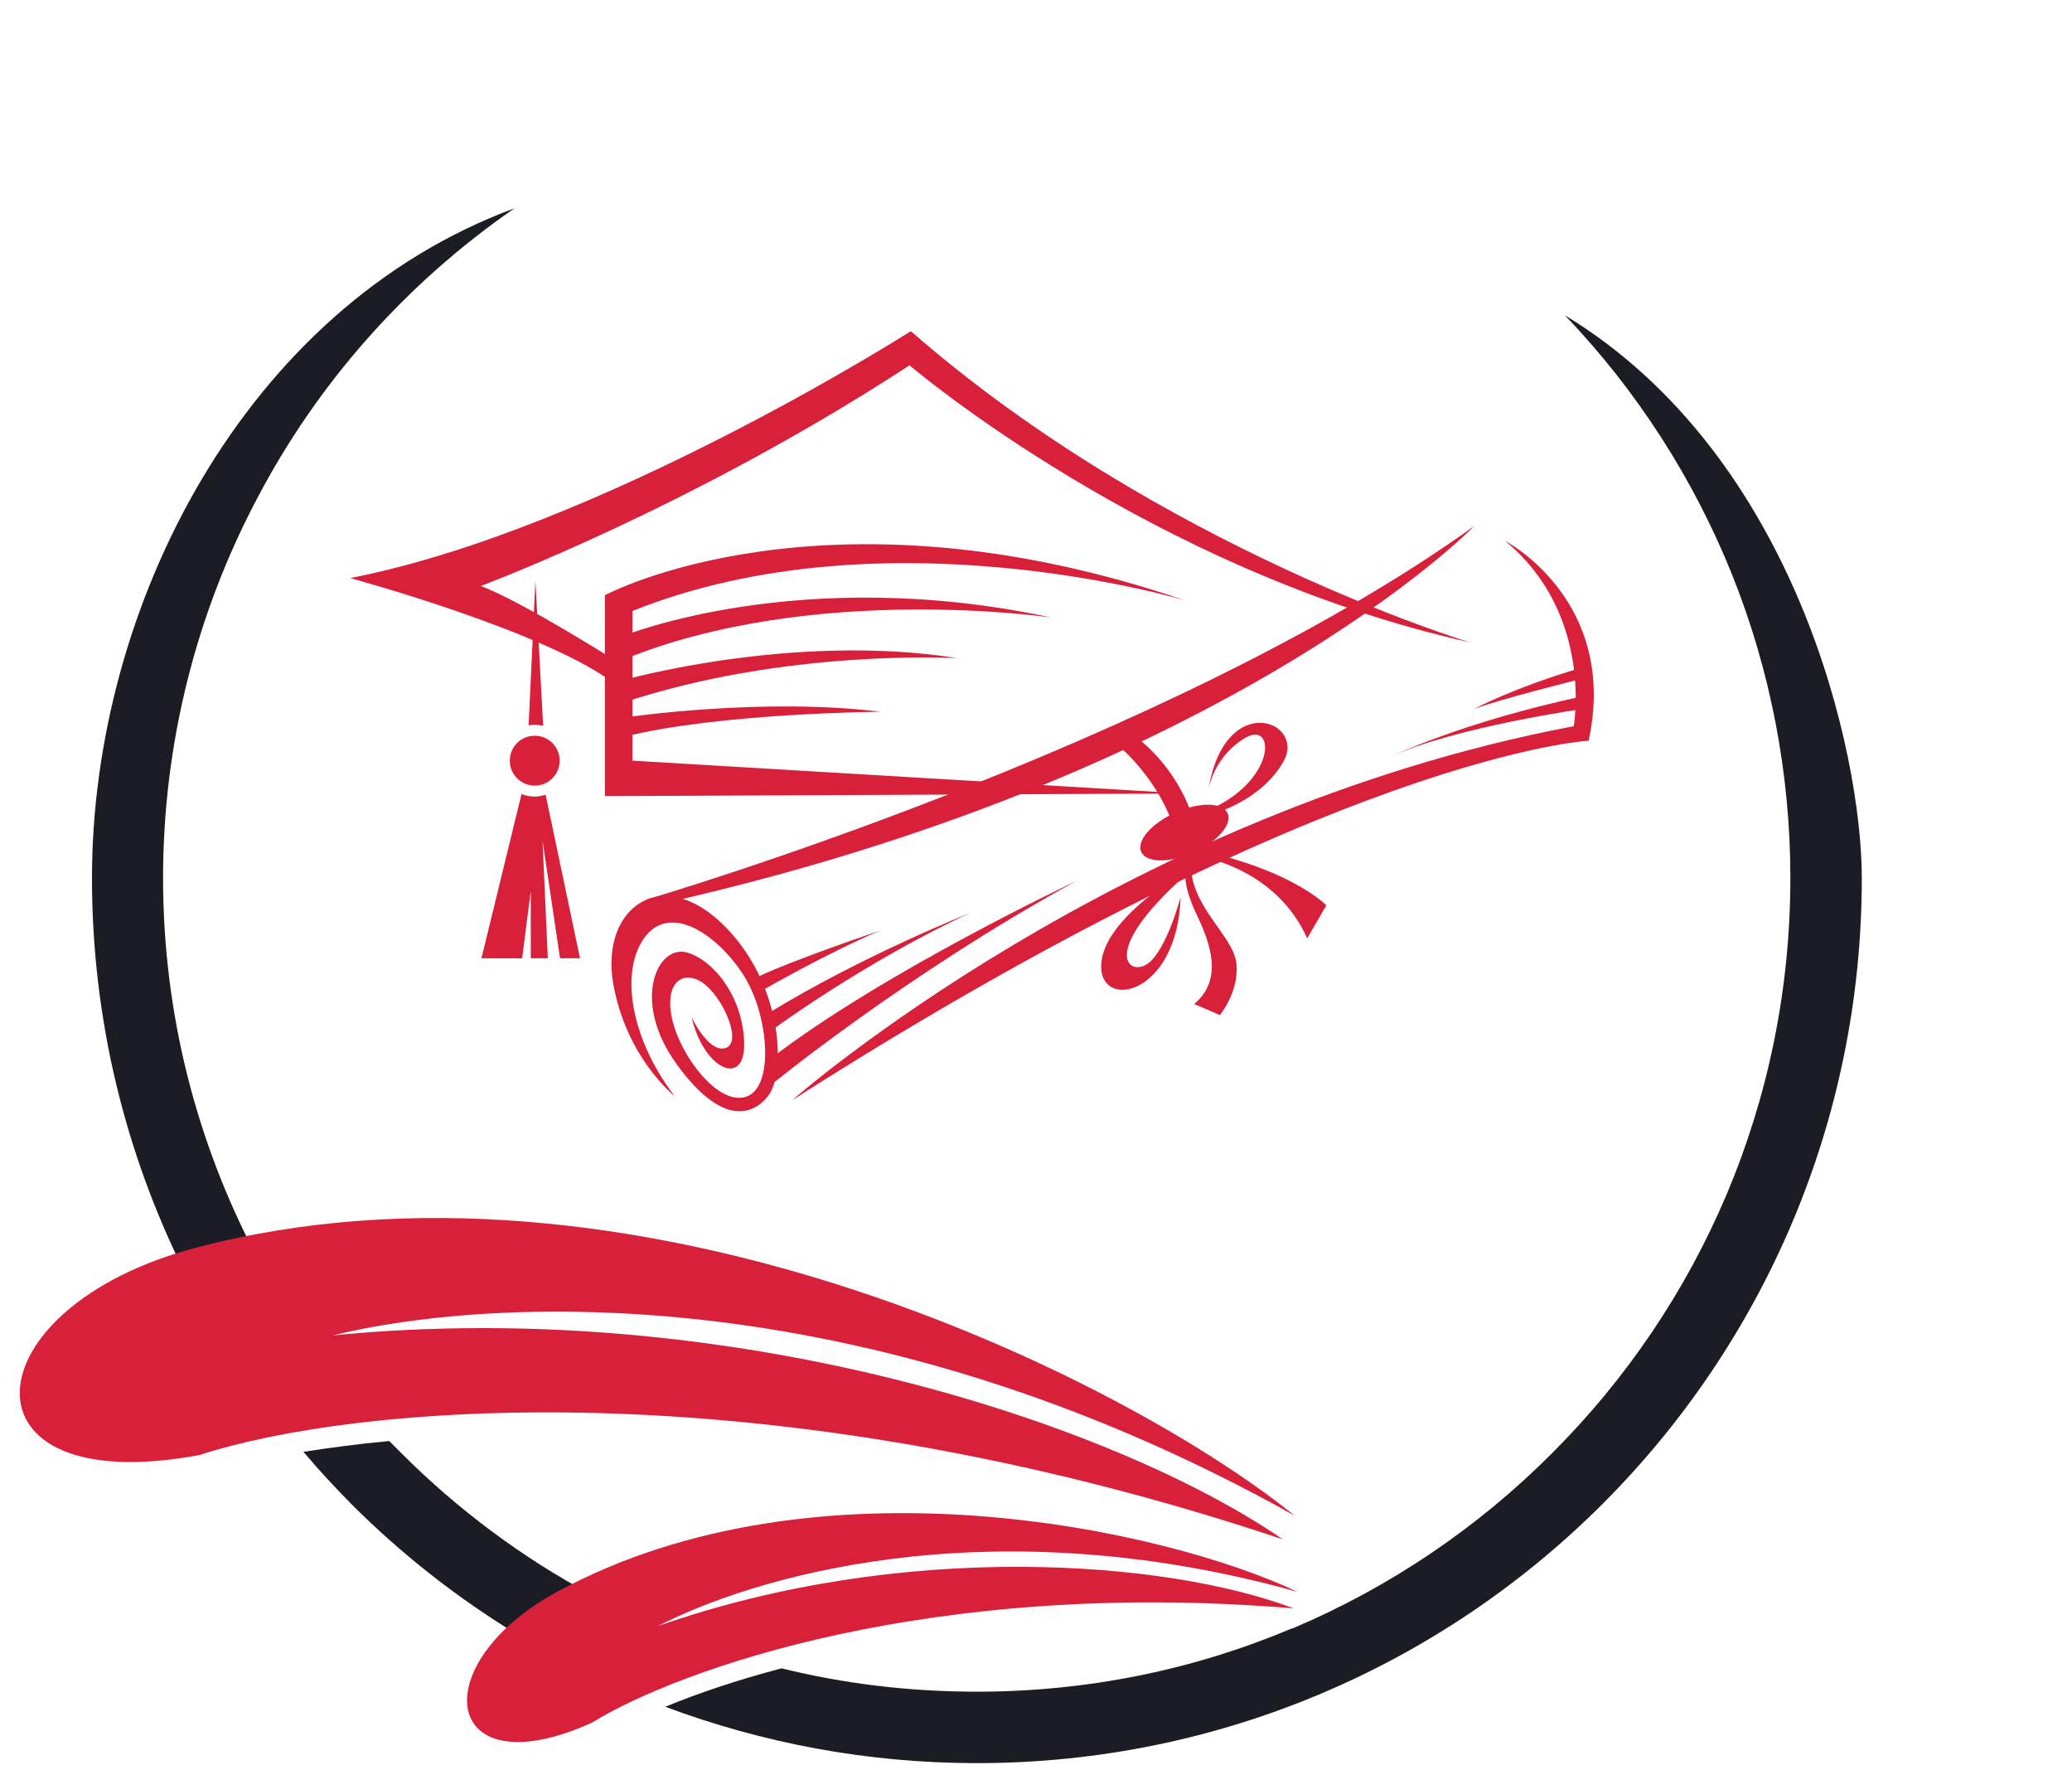 <?xml version="1.0" encoding="UTF-8" standalone="no"?>
<svg
   id="Layer_3"
   enable-background="new 0 0 64 64"
   height="238.266"
   viewBox="0 0 34.971 29.783"
   width="279.771"
   version="1.1"
   sodipodi:docname="osteopathe-3.svg"
   inkscape:version="1.4.2 (ebf0e940d0, 2025-05-08)"
   xmlns:inkscape="http://www.inkscape.org/namespaces/inkscape"
   xmlns:sodipodi="http://sodipodi.sourceforge.net/DTD/sodipodi-0.dtd"
   xmlns="http://www.w3.org/2000/svg"
   xmlns:svg="http://www.w3.org/2000/svg">
  <defs
     id="defs8692" />
  <sodipodi:namedview
     id="namedview8690"
     pagecolor="#ffffff"
     bordercolor="#666666"
     borderopacity="1.0"
     inkscape:showpageshadow="2"
     inkscape:pageopacity="0.0"
     inkscape:pagecheckerboard="0"
     inkscape:deskcolor="#d1d1d1"
     showgrid="false"
     inkscape:zoom="0.71986837"
     inkscape:cx="-234.76514"
     inkscape:cy="176.42114"
     inkscape:window-width="1920"
     inkscape:window-height="1011"
     inkscape:window-x="0"
     inkscape:window-y="0"
     inkscape:window-maximized="1"
     inkscape:current-layer="g10602" />
  <g
     id="g10602"
     transform="translate(-77.538,-28.935)"
     style="fill:#1c1c24;fill-opacity:1">
    <g
       id="g4228"
       transform="matrix(0.027,0,0,-0.027,89.009,56.534)"
       style="fill:#1c1c24;fill-opacity:1">
      <path
         d="M 0,0 2.693,-1.122 C -2.693,-2.918 -8.079,-4.713 -13.688,-6.509 -9.649,-4.488 -5.161,-2.244 0,0 m -309.459,227.101 c -37.027,74.279 -57.897,157.983 -57.897,246.4 0,169.204 95.149,356.137 264.128,418.522 -68.893,-47.575 -123.873,-110.409 -161.349,-182.22 -37.701,-71.586 -58.346,-152.597 -58.346,-236.302 0,-85.05 21.094,-165.389 58.121,-235.853 -12.791,-2.468 -25.358,-5.386 -37.925,-8.527 z M -99.861,-0.225 c -38.374,23.115 -73.831,50.941 -105.472,82.582 -10.323,10.547 -20.421,21.319 -29.847,32.539 16.158,2.469 34.11,4.938 53.634,6.733 2.468,-2.469 5.161,-5.161 7.629,-7.63 35.008,-35.008 74.953,-64.854 118.713,-88.417 -7.181,-3.366 -14.362,-6.957 -21.319,-10.771 -8.752,-4.713 -16.606,-9.874 -23.338,-15.036 M 738.977,473.501 C 738.977,320.903 677.041,182.443 576.955,82.357 476.868,-17.729 338.408,-79.665 185.811,-79.665 c -68.445,0 -134.197,12.566 -194.787,35.231 20.197,8.304 44.433,16.607 72.708,24.012 39.047,-9.649 79.89,-14.586 122.079,-14.586 69.79,0 136.215,13.913 196.806,39.495 h 0.897 -0.449 c 61.039,25.808 116.244,63.284 162.248,109.512 92.231,92.007 149.007,219.022 149.007,359.502 0,65.527 -12.567,129.933 -36.355,189.401 -24.011,59.693 -59.243,114.897 -104.574,162.247 144.968,-87.968 185.586,-274.9 185.586,-351.648"
         style="fill:#1c1c24;fill-opacity:1;fill-rule:nonzero;stroke:none"
         id="path4230" />
    </g>
    <g
       id="g4232"
       transform="matrix(0.027,0,0,-0.027,99.389,54.509)"
       style="fill:#d8203b;fill-opacity:1">
      <path
         d="m 0,0 c -109.063,87.968 -415.829,238.771 -686.915,167.409 -142.274,-37.477 -151.924,-158.432 2.469,-129.484 92.456,30.295 349.179,57 677.04,-52.737 C -114.225,58.57 -353.668,137.113 -601.19,112.653 -509.408,135.318 -272.881,152.822 0,0"
         style="fill:#d8203b;fill-opacity:1;fill-rule:evenodd;stroke:none"
         id="path4234" />
    </g>
    <g
       id="g4236"
       transform="matrix(0.027,0,0,-0.027,99.438,55.795)"
       style="fill:#d8203b;fill-opacity:1">
      <path
         d="m 0,0 c -82.807,39.271 -301.156,87.52 -462.506,0.225 -84.602,-45.78 -72.035,-124.323 21.544,-81.91 54.306,33.437 213.187,90.212 438.493,71.362 C -81.685,19.748 -245.952,32.539 -399.671,-21.319 -344.691,7.181 -197.031,54.979 0,0"
         style="fill:#d8203b;fill-opacity:1;fill-rule:evenodd;stroke:none"
         id="path4238" />
    </g>
  </g>
  <path
     d="m 24.813,10.84 c 0,0 -5.23,-1.573 -9.44,-5.252 0,0 -5.252,3.346 -9.462,4.166 0,0 3.346,0.909 4.476,1.795 l 0.111,-0.332 c 0,0 -1.629,-1.041 -2.382,-1.33 0,0 3.573,-1.33 7.235,-3.723 0,0 4.066,3.473 9.462,4.676"
     style="fill:#d8203b;fill-opacity:1;fill-rule:nonzero;stroke:none;stroke-width:0.001"
     id="path11747" />
  <path
     d="m 19.982,13.389 -9.772,0.044 v -3.39 c 0,0 3.7,-1.994 9.794,0.089 0,0 -5.074,-1.529 -9.329,0.177 v 2.526 l 9.307,0.554"
     style="fill:#d8203b;fill-opacity:1;fill-rule:nonzero;stroke:none;stroke-width:0.001"
     id="path11749" />
  <path
     d="m 10.52,10.73 c 0,0 2.991,-1.219 7.224,-0.31 0,0 -4.027,-0.598 -7.235,0.715 l 0.011,-0.404"
     style="fill:#d8203b;fill-opacity:1;fill-rule:nonzero;stroke:none;stroke-width:0.001"
     id="path11751" />
  <path
     d="m 10.492,11.483 c 0,0 2.881,-0.82 5.673,-0.377 0,0 -2.897,-0.172 -5.673,0.759 v -0.382"
     style="fill:#d8203b;fill-opacity:1;fill-rule:nonzero;stroke:none;stroke-width:0.001"
     id="path11753" />
  <path
     d="m 10.609,12.098 c 0,0 2.26,-0.332 4.254,-0.089 0,0 -2.726,0.022 -4.321,0.421 l 0.066,-0.332"
     style="fill:#d8203b;fill-opacity:1;fill-rule:nonzero;stroke:none;stroke-width:0.001"
     id="path11755" />
  <path
     d="m 9.446,12.835 c 0,0.233 -0.188,0.421 -0.421,0.421 -0.233,0 -0.421,-0.188 -0.421,-0.421 0,-0.233 0.188,-0.421 0.421,-0.421 0.232,0 0.421,0.188 0.421,0.421"
     style="fill:#d8203b;fill-opacity:1;fill-rule:nonzero;stroke:none;stroke-width:0.001"
     id="path11757" />
  <path
     d="m 9.025,12.229 c 0.049,0 0.096,0.007 0.142,0.018 L 9.036,9.799 8.922,12.239 c 0.033,-0.006 0.067,-0.01 0.103,-0.01"
     style="fill:#d8203b;fill-opacity:1;fill-rule:nonzero;stroke:none;stroke-width:0.001"
     id="path11759" />
  <path
     d="m 8.958,15.039 v 1.13 h 0.288 l -0.089,-1.983 0.295,1.983 h 0.337 L 9.209,13.409 c -0.059,0.019 -0.12,0.032 -0.185,0.032 -0.078,0 -0.153,-0.016 -0.222,-0.043 l -0.676,2.772 h 0.687 l 0.144,-1.13"
     style="fill:#d8203b;fill-opacity:1;fill-rule:nonzero;stroke:none;stroke-width:0.001"
     id="path11761" />
  <path
     d="m 11.387,18.496 c 0,0 -0.811,-0.639 -1.035,-1.887 -0.225,-1.248 0.764,-2.024 1.809,-1.049 1.045,0.976 1.12,2.529 0.801,2.935 -0.244,0.31 -0.764,0.533 -1.542,-0.539 -0.778,-1.072 -0.322,-2.049 0.197,-1.878 0.476,0.157 0.94,0.806 0.943,1.547 0.003,0.726 -0.686,0.414 -0.887,-0.462 0,0 0.281,0.602 0.567,0.522 0.286,-0.08 -0.001,-0.775 -0.316,-1.052 -0.315,-0.277 -0.696,-0.142 -0.596,0.481 0.1,0.623 0.763,1.544 1.257,1.394 0.494,-0.15 0.391,-1.392 -0.039,-2.059 -0.43,-0.667 -1.206,-1.202 -1.644,-0.66 -0.437,0.542 -0.296,1.684 0.484,2.707"
     style="fill:#d8203b;fill-opacity:1;fill-rule:nonzero;stroke:none;stroke-width:0.001"
     id="path11765" />
  <path
     d="m 10.905,15.18 c 0,0 8.777,-2.569 13.977,-6.304 0,0 -4.13,4.259 -13.904,6.415 l -0.073,-0.11"
     style="fill:#d8203b;fill-opacity:1;fill-rule:nonzero;stroke:none;stroke-width:0.001"
     id="path11767" />
  <path
     d="m 13.373,18.562 c 0,0 5.511,-4.853 13.188,-6.309 0,0 0.344,-1.896 -1.163,-3.13 0,0 1.927,0.999 1.415,3.375 0,0 -4.29,0.226 -13.44,6.064"
     style="fill:#d8203b;fill-opacity:1;fill-rule:nonzero;stroke:none;stroke-width:0.001"
     id="path11769" />
  <path
     d="m 12.983,18.33 c 0,0 2.304,-1.89 5.179,-3.463 0,0 -3.253,1.528 -5.169,3.006 l -0.01,0.458"
     style="fill:#d8203b;fill-opacity:1;fill-rule:nonzero;stroke:none;stroke-width:0.001"
     id="path11771" />
  <path
     d="m 13.034,17.377 c 0,0 1.58,-1.161 3.341,-1.973 0,0 -1.825,0.721 -3.397,1.687 l 0.056,0.285"
     style="fill:#d8203b;fill-opacity:1;fill-rule:nonzero;stroke:none;stroke-width:0.001"
     id="path11773" />
  <path
     d="m 12.857,16.716 c 0,0 1.119,-0.644 2.003,-1.016 0,0 -1.514,0.51 -2.101,0.797 l 0.098,0.219"
     style="fill:#d8203b;fill-opacity:1;fill-rule:nonzero;stroke:none;stroke-width:0.001"
     id="path11775" />
  <path
     d="m 18.846,12.557 c 0,0 0.99,0.774 1.093,2.016 l 0.327,-0.122 c 0,0 -0.025,-1.23 -1.169,-2.078 l -0.251,0.184"
     style="fill:#d8203b;fill-opacity:1;fill-rule:nonzero;stroke:none;stroke-width:0.001"
     id="path11777" />
  <path
     d="m 20.72,13.722 c 0.084,0.187 -0.175,0.484 -0.578,0.664 -0.402,0.18 -0.797,0.175 -0.88,-0.012 -0.084,-0.187 0.175,-0.484 0.578,-0.664 0.403,-0.18 0.797,-0.175 0.88,0.012"
     style="fill:#d8203b;fill-opacity:1;fill-rule:nonzero;stroke:none;stroke-width:0.001"
     id="path11779" />
  <path
     d="m 20.456,13.737 c 0,0 0.828,-0.212 1.208,-0.891 0.38,-0.679 -0.988,-1.212 -1.268,0.472 0,0 0.088,-0.549 0.615,-0.864 0.527,-0.315 0.534,0.731 -0.63,1.221 l 0.075,0.062"
     style="fill:#d8203b;fill-opacity:1;fill-rule:nonzero;stroke:none;stroke-width:0.001"
     id="path11781" />
  <path
     d="m 19.856,14.797 c 0,0 -1.261,0.75 -1.271,1.502 -0.01,0.752 1.287,0.496 1.341,-1.16 0,0 -0.237,0.892 -0.553,1.12 -0.316,0.228 -0.823,-0.175 0.588,-1.449 l -0.105,-0.013"
     style="fill:#d8203b;fill-opacity:1;fill-rule:nonzero;stroke:none;stroke-width:0.001"
     id="path11783" />
  <path
     d="m 20.012,14.699 c 0,0 -0.061,0.218 0.183,0.729 0.245,0.511 0.447,1.104 -0.039,1.513 l 0.434,0.187 c 0,0 0.329,-0.402 0.278,-0.872 -0.051,-0.47 -0.778,-0.956 -0.767,-1.677 l -0.09,0.12"
     style="fill:#d8203b;fill-opacity:1;fill-rule:nonzero;stroke:none;stroke-width:0.001"
     id="path11785" />
  <path
     d="m 20.34,14.473 c 0,0 1.207,0.207 1.723,1.36 l 0.323,-0.558 c 0,0 -0.529,-0.542 -1.919,-0.875 l -0.127,0.073"
     style="fill:#d8203b;fill-opacity:1;fill-rule:nonzero;stroke:none;stroke-width:0.001"
     id="path11787" />
  <path
     d="m 26.739,11.958 c 0,0 -2.184,0.309 -3.265,0.809 0,0 1.175,-0.574 3.235,-1.018 l 0.03,0.209"
     style="fill:#d8203b;fill-opacity:1;fill-rule:nonzero;stroke:none;stroke-width:0.001"
     id="path11789" />
  <path
     d="m 26.689,11.456 c 0,0 -1.347,0.332 -1.809,0.507 0,0 0.639,-0.349 1.791,-0.69 l 0.018,0.183"
     style="fill:#d8203b;fill-opacity:1;fill-rule:nonzero;stroke:none;stroke-width:0.001"
     id="path11791" />
</svg>
